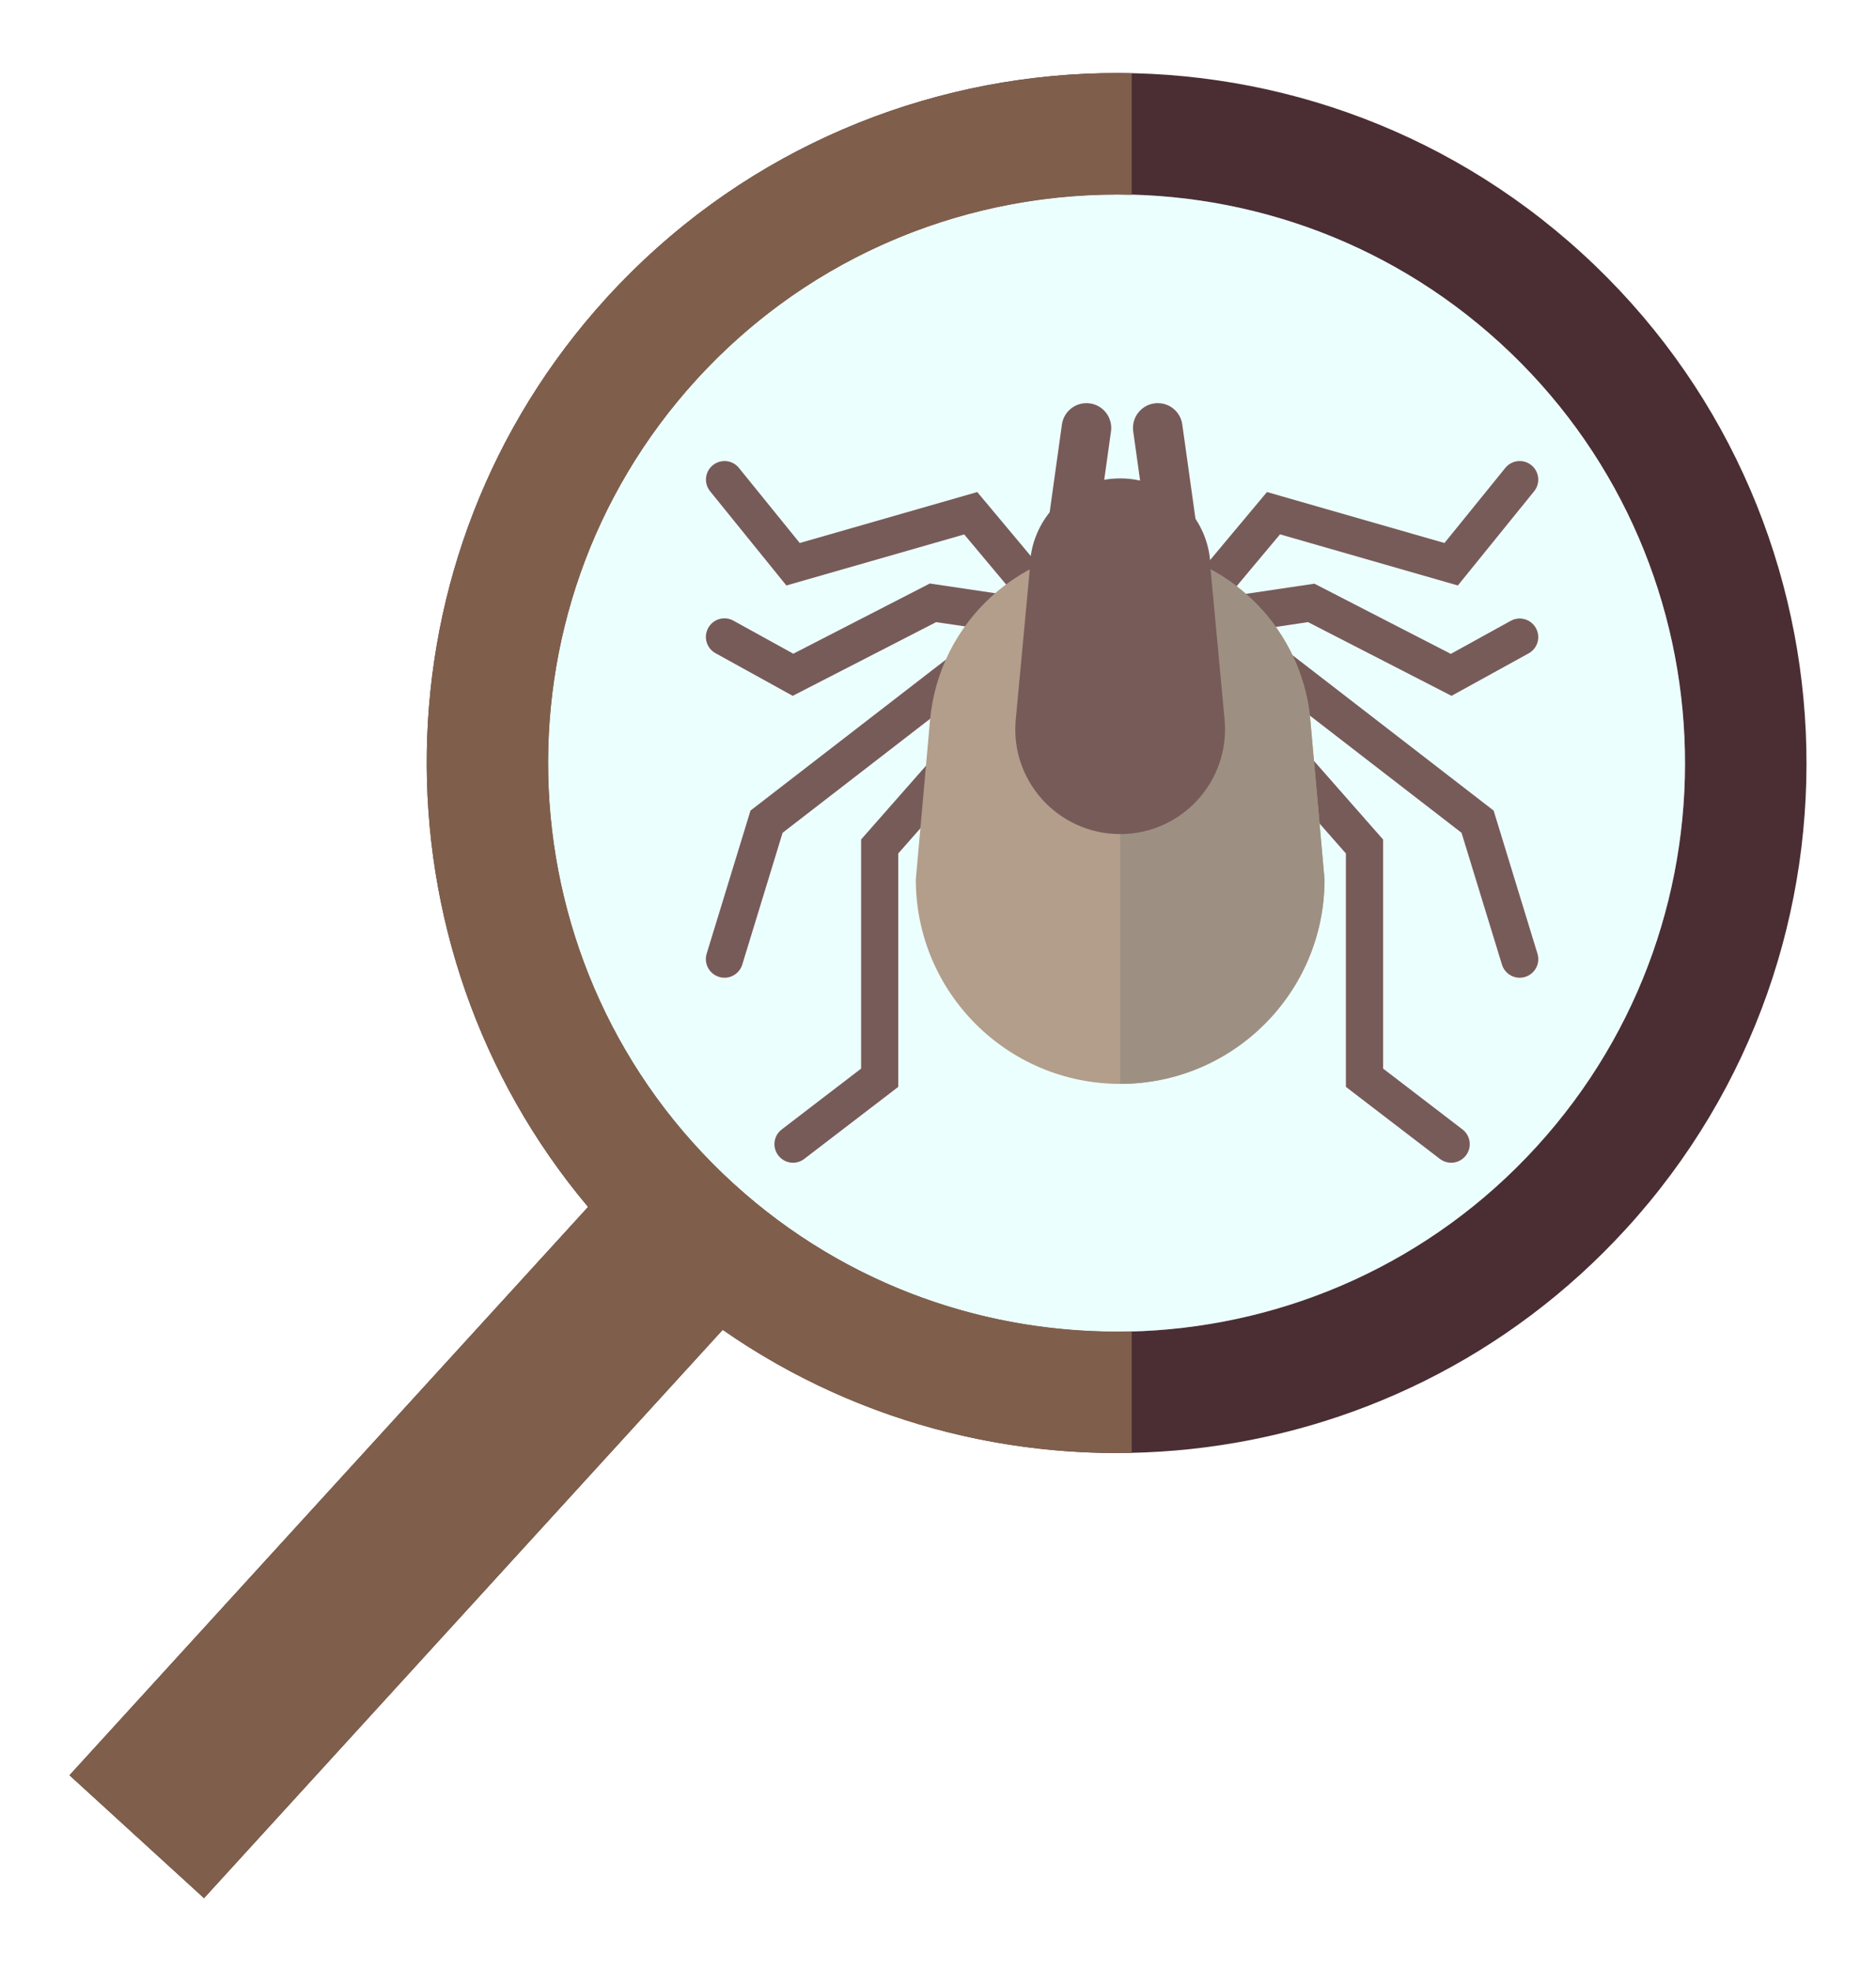 <?xml version="1.0" encoding="utf-8"?>
<!-- Generator: Adobe Illustrator 27.9.0, SVG Export Plug-In . SVG Version: 6.00 Build 0)  -->
<svg version="1.1" id="_x5F_" xmlns="http://www.w3.org/2000/svg" xmlns:xlink="http://www.w3.org/1999/xlink" x="0px" y="0px"
	 viewBox="0 0 2186.7 2297" enable-background="new 0 0 2186.7 2297" xml:space="preserve">
<g>
	<g>
		<g>
			<path fill="#591513" d="M1237.6,746.5c-6.2,0-12.3-2.6-16.6-7.7l-97.1-116l-207.3,59.5l-88.9-109.8c-7.5-9.3-6.1-22.9,3.2-30.4
				c9.3-7.5,22.9-6.1,30.4,3.2l70.9,87.5l206.9-59.4l115.1,137.6c7.7,9.2,6.5,22.8-2.7,30.5C1247.4,744.8,1242.5,746.5,1237.6,746.5
				z"/>
		</g>
		<g>
			<path fill="#591513" d="M924.4,1355c-6.5,0-12.9-2.9-17.2-8.5c-7.3-9.5-5.5-23.1,4-30.3l92.5-70.9v-267l172.4-195.9
				c7.9-9,21.6-9.8,30.6-2c9,7.9,9.8,21.6,2,30.5L1047,994.6v272l-109.5,83.9C933.6,1353.5,929,1355,924.4,1355z"/>
		</g>
		<g>
			<path fill="#591513" d="M924,810.9l-90-49.7c-10.5-5.8-14.3-18.9-8.5-29.4c5.8-10.5,18.9-14.3,29.4-8.5l69.8,38.5l159.1-81.8
				l157,23.3c11.8,1.8,20,12.8,18.2,24.6c-1.8,11.8-12.8,19.8-24.6,18.2L1091.2,725L924,810.9z"/>
		</g>
		<g>
			<path fill="#591513" d="M844.4,1139.4c-2.1,0-4.2-0.3-6.3-1c-11.4-3.5-17.9-15.6-14.4-27l51.1-166.8l243.4-188
				c9.4-7.3,23-5.6,30.4,3.9c7.3,9.5,5.6,23.1-3.9,30.4L912.2,970.5l-47,153.6C862.3,1133.4,853.7,1139.4,844.4,1139.4z"/>
		</g>
		<g>
			<path fill="#591513" d="M1249.6,647.8c-1.3,0-2.7-0.1-4-0.3c-15.8-2.2-26.8-16.8-24.6-32.6l16.8-120.2
				c2.2-15.8,16.7-26.8,32.6-24.6c15.8,2.2,26.8,16.8,24.6,32.6l-16.8,120.2C1276.1,637.4,1263.8,647.8,1249.6,647.8z"/>
		</g>
		<g>
			<path fill="#591513" d="M1378.3,746.5c-4.9,0-9.8-1.7-13.9-5c-9.2-7.7-10.4-21.3-2.7-30.5l115.1-137.6l206.9,59.4l70.9-87.5
				c7.5-9.3,21.2-10.7,30.4-3.2c9.3,7.5,10.7,21.2,3.2,30.4l-88.9,109.8L1492,622.7l-97.1,116
				C1390.6,743.8,1384.5,746.5,1378.3,746.5z"/>
		</g>
		<g>
			<path fill="#591513" d="M1691.5,1355c-4.6,0-9.2-1.5-13.2-4.5l-109.5-83.9v-272l-161.6-183.7c-7.9-9-7-22.7,2-30.5
				c9-7.9,22.7-7,30.6,2l172.4,196v266.9l92.5,70.9c9.5,7.3,11.3,20.9,4,30.3C1704.4,1352.1,1698,1355,1691.5,1355z"/>
		</g>
		<g>
			<path fill="#591513" d="M1691.9,810.9L1524.7,725l-143.2,21.3c-11.9,1.6-22.8-6.4-24.6-18.2c-1.8-11.8,6.4-22.8,18.2-24.6
				l157-23.3l159,81.8l69.8-38.5c10.5-5.8,23.6-2,29.4,8.5c5.8,10.5,2,23.6-8.5,29.4L1691.9,810.9z"/>
		</g>
		<g>
			<path fill="#591513" d="M1771.4,1139.4c-9.3,0-17.8-6-20.7-15.3l-47.1-153.6l-232.5-179.6c-9.5-7.3-11.2-20.9-3.9-30.4
				c7.3-9.5,20.9-11.2,30.4-3.9l243.4,188l51.1,166.8c3.5,11.4-2.9,23.5-14.3,27C1775.7,1139.1,1773.5,1139.4,1771.4,1139.4z"/>
		</g>
		<g>
			<path fill="#591513" d="M1366.2,647.8c-14.2,0-26.5-10.4-28.5-24.9l-16.8-120.2c-2.2-15.8,8.8-30.4,24.6-32.6
				c16-2.2,30.4,8.8,32.6,24.6l16.8,120.2c2.2,15.8-8.8,30.4-24.6,32.6C1368.9,647.7,1367.6,647.8,1366.2,647.8z"/>
		</g>
		<path fill="#AC7559" d="M1305.7,637L1305.7,637c115.3,0,211.5,88,221.7,202.8l16.5,185.1c0,131.6-106.6,238.2-238.2,238.2l0,0
			c-131.6,0-238.2-106.6-238.2-238.2l16.5-185.1C1094.2,725,1190.4,637,1305.7,637z"/>
		<path fill="#8E614D" d="M1305.7,637L1305.7,637c115.3,0,211.5,88,221.7,202.8l16.5,185.1c0,131.6-106.6,238.2-238.2,238.2l0,0V637
			z"/>
		<path fill="#591513" d="M1305.7,972L1305.7,972c72,0,128.4-61.9,121.7-133.6L1411,662.8c0-58.2-47.2-105.3-105.3-105.3l0,0
			c-58.2,0-105.3,47.2-105.3,105.3l-16.4,175.7C1177.2,910.1,1233.7,972,1305.7,972z"/>
	</g>
	<g>
		<path fill="#4A2E33" d="M1895.7,1431.7c299.1-327.6,275.9-837.5-51.8-1136.6C1516.3-4,1006.4,19.2,707.3,346.8
			c-274.8,301-277.3,755.8-21.8,1059.7L81,2068.8l156.8,143.2l604.6-662.3C1168.2,1776.5,1620.9,1732.7,1895.7,1431.7z
			 M854.5,1378.9c-270-246.5-289.1-666.6-42.7-936.6c246.5-270,666.6-289.1,936.6-42.7c270,246.5,289.1,666.6,42.7,936.6
			S1124.5,1625.3,854.5,1378.9z"/>
		<path opacity="0.3" fill="#C0FFFF" d="M854.5,1378.9c-270-246.5-289.1-666.6-42.7-936.6c246.5-270,666.6-289.1,936.6-42.7
			c270,246.5,289.1,666.6,42.7,936.6S1124.5,1625.3,854.5,1378.9z"/>
		<path fill="#7F5F4B" d="M1319.2,1551.5c-165.6,4.4-333-52.4-464.6-172.6c-270-246.5-289.1-666.6-42.7-936.6
			c134.8-147.7,321.6-220.1,507.3-215.3V85.5C1095,80.7,870,168.6,707.3,346.8c-274.8,301-277.3,755.8-21.8,1059.7L81,2068.8
			l156.8,143.2l604.6-662.3c143.1,99.6,310.6,147,476.8,143.4V1551.5z"/>
	</g>
</g>
</svg>
